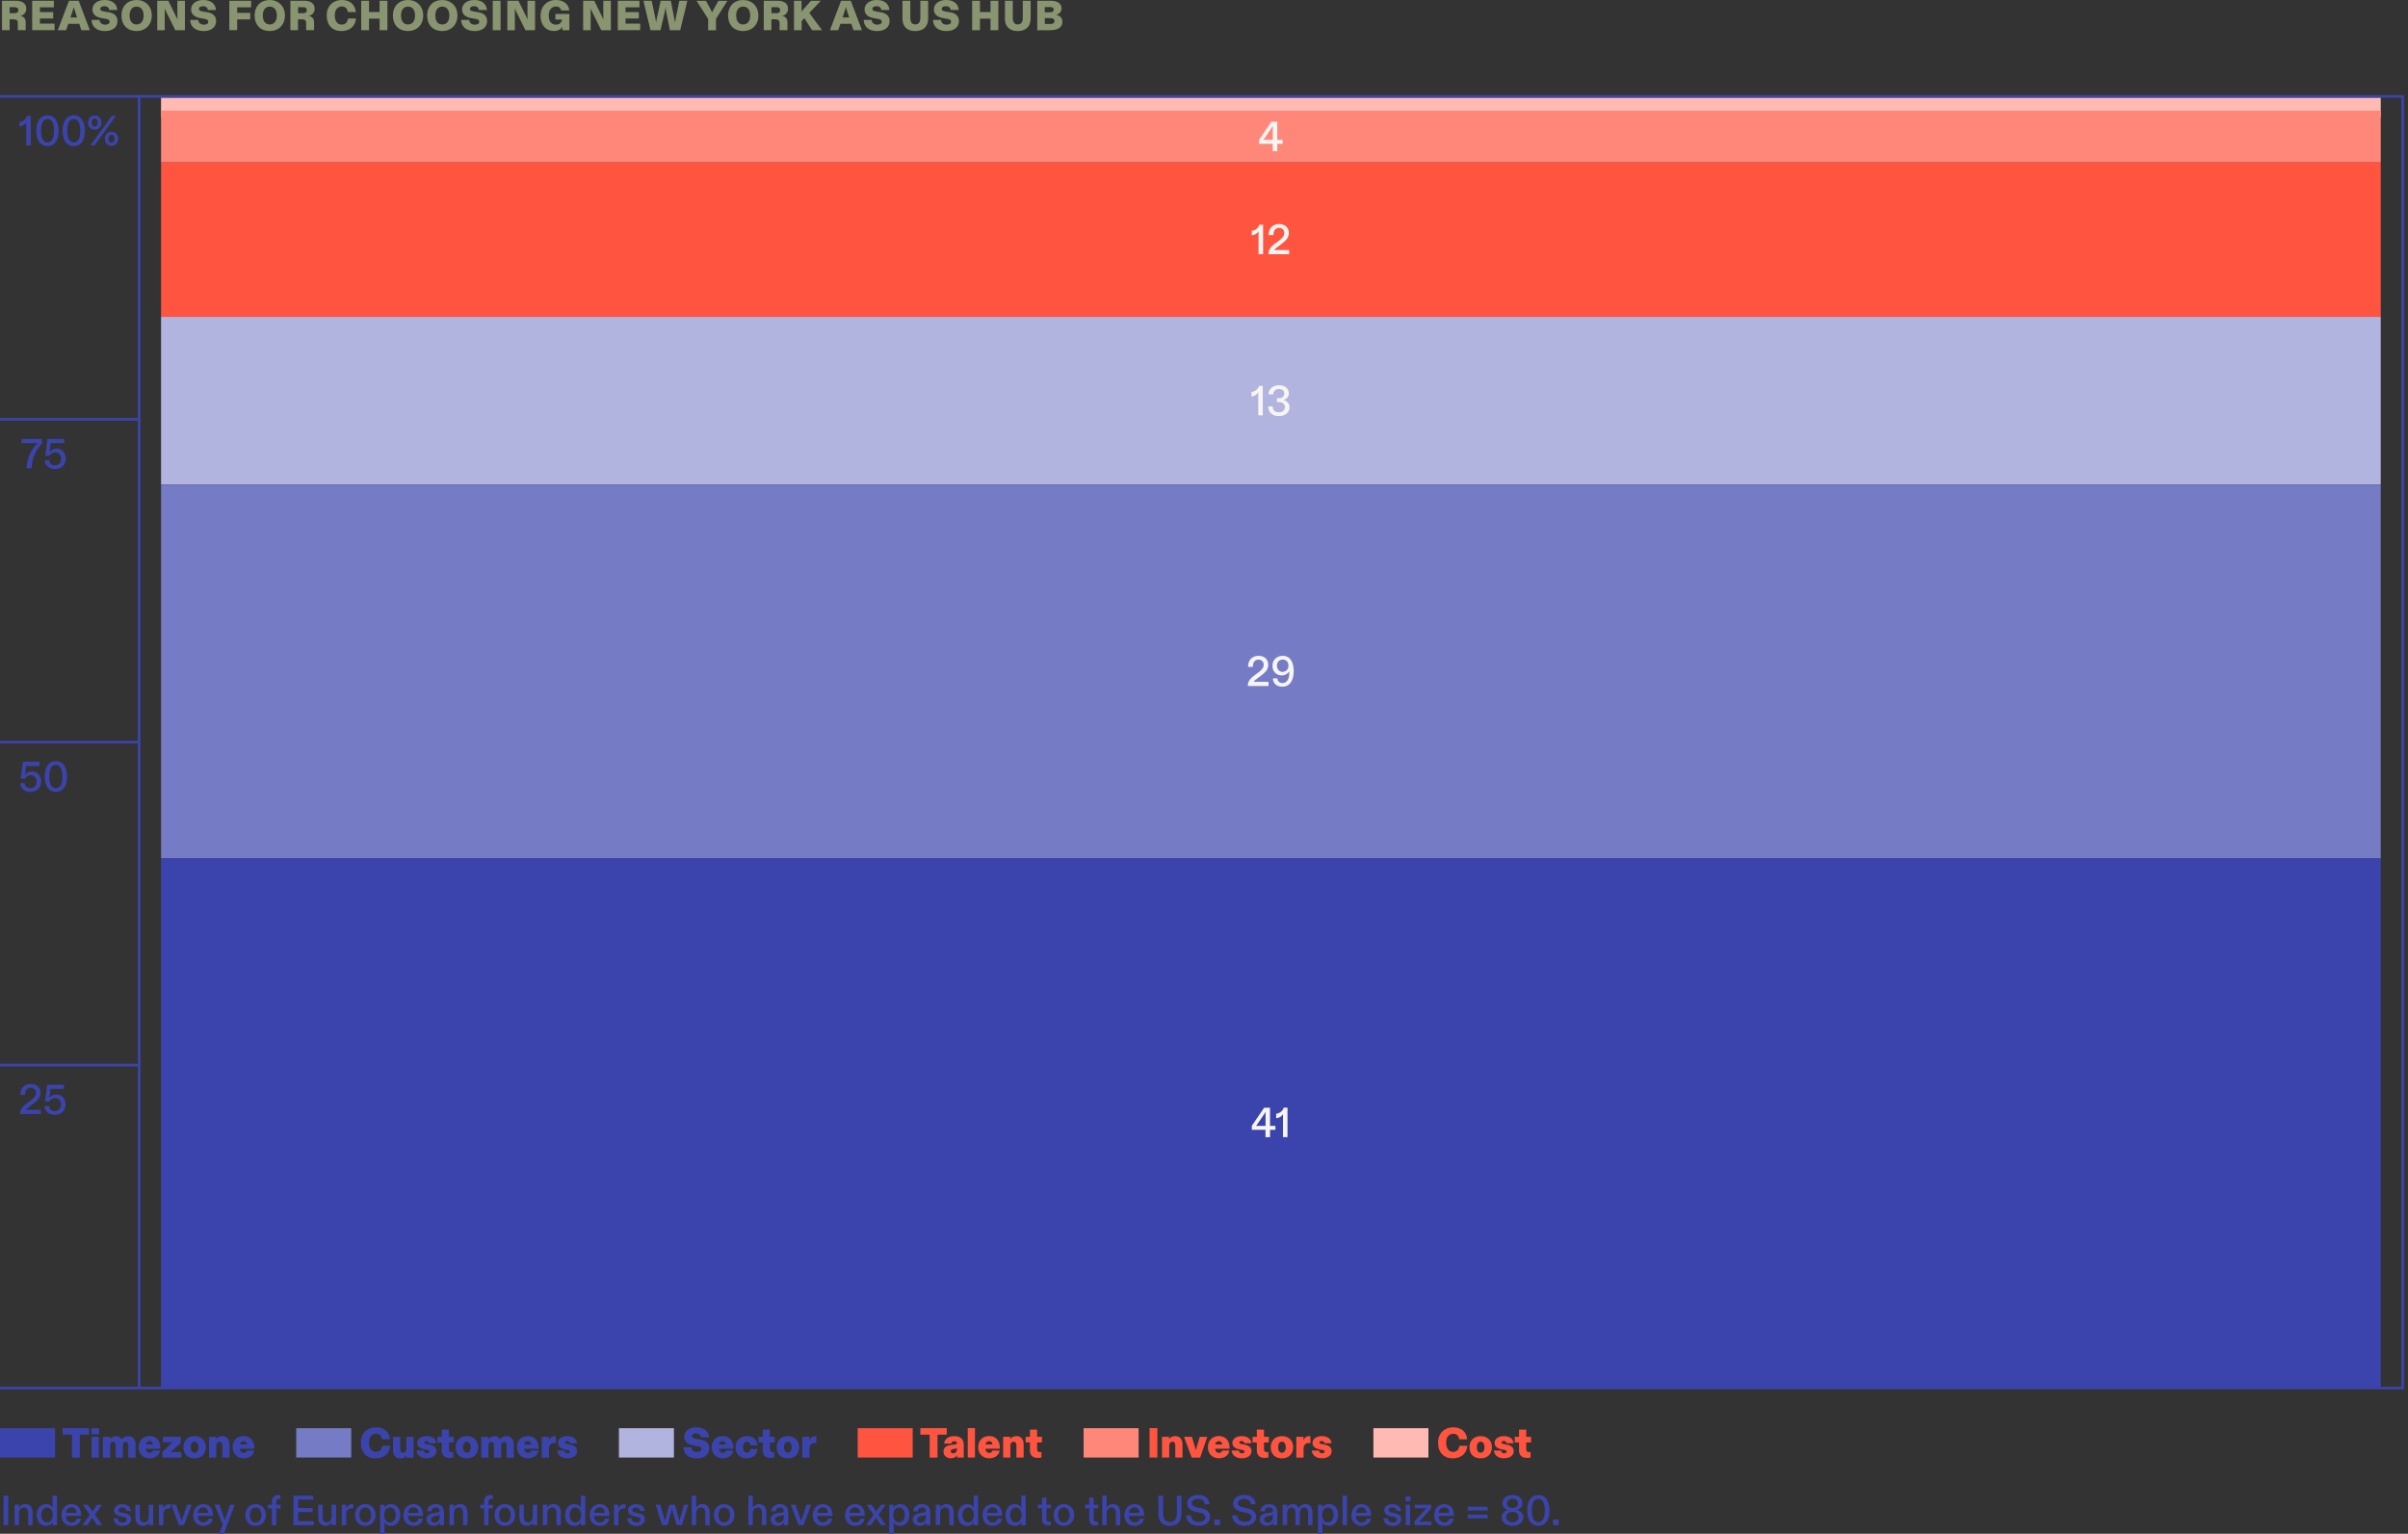 <svg width="372" height="237" viewBox="0 0 372 237" fill="none" xmlns="http://www.w3.org/2000/svg">
<rect x="0" y="0" width="372" height="237" fill="#333333" stroke="none"/>
<g clip-path="url(#clip0_1370_11245)">
<path d="M367.79 15.09H24.88V18.09H367.79V15.09Z" fill="#FFBBB3"/>
<path d="M367.79 74.88H24.88V132.64H367.79V74.88Z" fill="#757CC5"/>
<path d="M367.79 48.96H24.88V74.85H367.79V48.96Z" fill="#B0B4DE"/>
<path d="M367.79 25.06H24.88V48.96H367.79V25.06Z" fill="#FF5440"/>
<path d="M367.79 17.1H24.88V25.07H367.79V17.1Z" fill="#FF8779"/>
<path d="M367.79 132.64H24.88V214.27H367.79V132.64Z" fill="#3B44AC"/>
<path d="M21.29 64.79H0" stroke="#3B44AC" stroke-width="0.4"/>
<path d="M21.29 114.68H0" stroke="#3B44AC" stroke-width="0.4"/>
<path d="M21.29 164.58H0" stroke="#3B44AC" stroke-width="0.4"/>
<path d="M21.49 214.33V14.69" stroke="#3B44AC" stroke-width="0.4"/>
<path d="M371.18 214.58V14.78" stroke="#3B44AC" stroke-width="0.4"/>
<path d="M371.38 214.48H0" stroke="#3B44AC" stroke-width="0.4"/>
<path d="M371.26 14.89H0" stroke="#3B44AC" stroke-width="0.4"/>
<path d="M0.31 0.12H2.49C3.38 0.12 4.06 0.5 4.06 1.35C4.06 1.99 3.62 2.35 3.16 2.47C3.73 2.56 3.97 2.92 3.97 3.49V4.66H2.75V3.59C2.75 3.14 2.55 2.99 2.11 2.99H1.49V4.66H0.31V0.12ZM2.23 2.04C2.6 2.04 2.83 1.91 2.83 1.57C2.83 1.23 2.6 1.11 2.23 1.11H1.49V2.03H2.23V2.04Z" fill="#899470"/>
<path d="M4.96 0.12H8.32V1.13H6.17V1.87H8.22V2.86H6.17V3.65H8.43V4.66H4.97V0.12H4.96Z" fill="#899470"/>
<path d="M10.65 0.12H12.16L13.88 4.67H12.57L12.24 3.68H10.55L10.21 4.67H8.93L10.65 0.12ZM11.91 2.7L11.57 1.68C11.5 1.45 11.44 1.28 11.4 1.11C11.36 1.28 11.3 1.45 11.22 1.69L10.88 2.7H11.91Z" fill="#899470"/>
<path d="M14.13 3.08H15.38C15.41 3.56 15.78 3.81 16.26 3.81C16.63 3.81 16.94 3.67 16.94 3.35C16.94 3.12 16.76 2.99 16.42 2.93L15.65 2.79C14.9 2.65 14.28 2.27 14.28 1.46C14.28 0.57 15.09 0 16.16 0C17.4 0 18.06 0.64 18.12 1.55H16.87C16.84 1.22 16.62 0.96 16.13 0.96C15.77 0.96 15.49 1.11 15.49 1.38C15.49 1.62 15.7 1.71 16.07 1.77L16.78 1.89C17.51 2.01 18.15 2.38 18.15 3.25C18.15 4.12 17.51 4.8 16.23 4.8C14.95 4.8 14.19 4.16 14.14 3.08H14.13Z" fill="#899470"/>
<path d="M18.77 2.4C18.77 0.89 19.76 0 21.09 0C22.42 0 23.45 0.92 23.45 2.4C23.45 3.88 22.42 4.8 21.09 4.8C19.76 4.8 18.77 3.94 18.77 2.4ZM21.09 3.78C21.73 3.78 22.19 3.31 22.19 2.4C22.19 1.49 21.73 1.02 21.09 1.02C20.45 1.02 20.02 1.51 20.02 2.4C20.02 3.29 20.44 3.78 21.09 3.78Z" fill="#899470"/>
<path d="M24.29 0.12H26.01L27.43 3.03C27.4 2.82 27.4 2.61 27.4 2.37V0.12H28.57V4.67H27.08L25.42 1.31C25.45 1.53 25.45 1.7 25.45 1.96V4.67H24.29V0.12Z" fill="#899470"/>
<path d="M29.37 3.08H30.62C30.65 3.56 31.02 3.81 31.5 3.81C31.87 3.81 32.18 3.67 32.18 3.35C32.18 3.12 32 2.99 31.66 2.93L30.89 2.79C30.14 2.65 29.52 2.27 29.52 1.46C29.52 0.57 30.33 0 31.4 0C32.64 0 33.3 0.64 33.36 1.55H32.11C32.08 1.22 31.86 0.96 31.37 0.96C31.01 0.96 30.73 1.11 30.73 1.38C30.73 1.62 30.94 1.71 31.31 1.77L32.02 1.89C32.75 2.01 33.39 2.38 33.39 3.25C33.39 4.12 32.75 4.8 31.47 4.8C30.19 4.8 29.43 4.16 29.38 3.08H29.37Z" fill="#899470"/>
<path d="M35.43 0.12H38.8V1.13H36.64V1.99H38.66V3H36.64V4.66H35.43V0.12Z" fill="#899470"/>
<path d="M39.34 2.4C39.34 0.89 40.33 0 41.66 0C42.99 0 44.02 0.92 44.02 2.4C44.02 3.88 42.99 4.8 41.66 4.8C40.33 4.8 39.34 3.94 39.34 2.4ZM41.67 3.78C42.31 3.78 42.77 3.31 42.77 2.4C42.77 1.49 42.32 1.02 41.67 1.02C41.02 1.02 40.6 1.51 40.6 2.4C40.6 3.29 41.02 3.78 41.67 3.78Z" fill="#899470"/>
<path d="M44.86 0.12H47.04C47.93 0.12 48.61 0.5 48.61 1.35C48.61 1.99 48.17 2.35 47.71 2.47C48.28 2.56 48.52 2.92 48.52 3.49V4.66H47.3V3.59C47.3 3.14 47.11 2.99 46.66 2.99H46.04V4.66H44.86V0.12ZM46.79 2.04C47.16 2.04 47.39 1.91 47.39 1.57C47.39 1.23 47.16 1.11 46.79 1.11H46.05V2.03H46.79V2.04Z" fill="#899470"/>
<path d="M50.47 2.38C50.47 0.87 51.5 0 52.82 0C54 0 54.87 0.66 54.97 1.86H53.73C53.67 1.35 53.37 1 52.81 1C52.19 1 51.72 1.47 51.72 2.38C51.72 3.29 52.15 3.8 52.79 3.8C53.33 3.8 53.7 3.44 53.76 2.86H54.99C54.91 3.98 54.11 4.8 52.74 4.8C51.37 4.8 50.47 3.9 50.47 2.38Z" fill="#899470"/>
<path d="M55.8 0.12H57.01V1.86H58.64V0.12H59.85V4.67H58.64V2.88H57.01V4.67H55.8V0.12Z" fill="#899470"/>
<path d="M60.7 2.4C60.7 0.89 61.69 0 63.02 0C64.35 0 65.38 0.92 65.38 2.4C65.38 3.88 64.35 4.8 63.02 4.8C61.69 4.8 60.7 3.94 60.7 2.4ZM63.02 3.78C63.66 3.78 64.12 3.31 64.12 2.4C64.12 1.49 63.67 1.02 63.02 1.02C62.37 1.02 61.95 1.51 61.95 2.4C61.95 3.29 62.37 3.78 63.02 3.78Z" fill="#899470"/>
<path d="M65.99 2.4C65.99 0.89 66.98 0 68.31 0C69.64 0 70.67 0.92 70.67 2.4C70.67 3.88 69.64 4.8 68.31 4.8C66.98 4.8 65.99 3.94 65.99 2.4ZM68.32 3.78C68.96 3.78 69.42 3.31 69.42 2.4C69.42 1.49 68.96 1.02 68.32 1.02C67.68 1.02 67.25 1.51 67.25 2.4C67.25 3.29 67.67 3.78 68.32 3.78Z" fill="#899470"/>
<path d="M71.23 3.08H72.48C72.51 3.56 72.88 3.81 73.36 3.81C73.73 3.81 74.04 3.67 74.04 3.35C74.04 3.12 73.86 2.99 73.52 2.93L72.75 2.79C72 2.65 71.38 2.27 71.38 1.46C71.38 0.57 72.19 0 73.26 0C74.5 0 75.16 0.64 75.22 1.55H73.97C73.94 1.22 73.72 0.96 73.23 0.96C72.87 0.96 72.59 1.11 72.59 1.38C72.59 1.62 72.8 1.71 73.17 1.77L73.88 1.89C74.61 2.01 75.25 2.38 75.25 3.25C75.25 4.12 74.61 4.8 73.33 4.8C72.05 4.8 71.29 4.16 71.24 3.08H71.23Z" fill="#899470"/>
<path d="M76.12 0.12H77.33V4.67H76.12V0.12Z" fill="#899470"/>
<path d="M78.38 0.12H80.1L81.52 3.03C81.49 2.82 81.49 2.61 81.49 2.37V0.12H82.66V4.67H81.17L79.51 1.31C79.54 1.53 79.54 1.7 79.54 1.96V4.67H78.38V0.12Z" fill="#899470"/>
<path d="M83.51 2.44C83.51 0.98 84.49 0 85.88 0C87.09 0 87.88 0.69 87.95 1.62H86.7C86.64 1.26 86.34 1 85.89 1C85.25 1 84.77 1.49 84.77 2.4C84.77 3.31 85.19 3.81 85.89 3.81C86.4 3.81 86.77 3.51 86.81 3.03H85.8V2.15H87.96V4.67H86.87V4.57C86.87 4.41 86.88 4.3 86.9 4.13C86.69 4.52 86.22 4.79 85.57 4.79C84.34 4.79 83.5 3.89 83.5 2.44H83.51Z" fill="#899470"/>
<path d="M90.09 0.12H91.81L93.23 3.03C93.2 2.82 93.2 2.61 93.2 2.37V0.12H94.37V4.67H92.88L91.22 1.31C91.25 1.53 91.25 1.7 91.25 1.96V4.67H90.09V0.12Z" fill="#899470"/>
<path d="M95.43 0.12H98.79V1.13H96.64V1.87H98.69V2.86H96.64V3.65H98.9V4.66H95.44V0.12H95.43Z" fill="#899470"/>
<path d="M99.41 0.12H100.68L101.22 2.71C101.27 2.98 101.32 3.18 101.36 3.5C101.4 3.18 101.44 2.98 101.5 2.71L102.06 0.12H103.63L104.14 2.71C104.2 2.98 104.23 3.19 104.28 3.5C104.33 3.18 104.36 2.98 104.42 2.7L104.95 0.12H106.19L105.08 4.67H103.49L102.92 1.81C102.89 1.61 102.86 1.45 102.82 1.15C102.78 1.44 102.74 1.61 102.7 1.81L102.03 4.67H100.49L99.4 0.12H99.41Z" fill="#899470"/>
<path d="M109.39 2.91L107.61 0.13H109.06L109.75 1.38C109.85 1.57 109.94 1.76 110.01 1.92C110.08 1.76 110.17 1.57 110.28 1.38L110.98 0.13H112.37L110.61 2.91V4.68H109.4V2.91H109.39Z" fill="#899470"/>
<path d="M112.48 2.4C112.48 0.89 113.47 0 114.8 0C116.13 0 117.16 0.92 117.16 2.4C117.16 3.88 116.13 4.8 114.8 4.8C113.47 4.8 112.48 3.94 112.48 2.4ZM114.8 3.78C115.44 3.78 115.9 3.31 115.9 2.4C115.9 1.49 115.45 1.02 114.8 1.02C114.15 1.02 113.73 1.51 113.73 2.4C113.73 3.29 114.15 3.78 114.8 3.78Z" fill="#899470"/>
<path d="M117.99 0.12H120.17C121.06 0.12 121.74 0.5 121.74 1.35C121.74 1.99 121.3 2.35 120.84 2.47C121.41 2.56 121.65 2.92 121.65 3.49V4.66H120.43V3.59C120.43 3.14 120.23 2.99 119.79 2.99H119.17V4.66H117.99V0.12ZM119.92 2.04C120.29 2.04 120.52 1.91 120.52 1.57C120.52 1.23 120.29 1.11 119.92 1.11H119.18V2.03H119.92V2.04Z" fill="#899470"/>
<path d="M122.65 0.12H123.83V1.83C123.91 1.69 124 1.58 124.14 1.42L125.28 0.12H126.8L125.03 1.99L126.99 4.67H125.46L124.26 2.81L123.84 3.25V4.67H122.66V0.12H122.65Z" fill="#899470"/>
<path d="M129.93 0.12H131.44L133.16 4.67H131.85L131.52 3.68H129.83L129.49 4.67H128.21L129.93 0.12ZM131.19 2.7L130.85 1.68C130.78 1.45 130.72 1.28 130.68 1.11C130.64 1.28 130.58 1.45 130.5 1.69L130.16 2.7H131.19Z" fill="#899470"/>
<path d="M133.41 3.08H134.66C134.69 3.56 135.06 3.81 135.54 3.81C135.91 3.81 136.22 3.67 136.22 3.35C136.22 3.12 136.04 2.99 135.7 2.93L134.93 2.79C134.18 2.65 133.56 2.27 133.56 1.46C133.56 0.57 134.37 0 135.44 0C136.68 0 137.34 0.64 137.4 1.55H136.15C136.12 1.22 135.9 0.96 135.41 0.96C135.05 0.96 134.77 1.11 134.77 1.38C134.77 1.62 134.98 1.71 135.35 1.77L136.06 1.89C136.79 2.01 137.43 2.38 137.43 3.25C137.43 4.12 136.79 4.8 135.51 4.8C134.23 4.8 133.47 4.16 133.42 3.08H133.41Z" fill="#899470"/>
<path d="M139.42 2.84V0.12H140.63V2.66C140.63 3.41 140.85 3.77 141.4 3.77C141.95 3.77 142.18 3.4 142.18 2.66V0.12H143.39V2.84C143.39 4.08 142.67 4.8 141.39 4.8C140.11 4.8 139.41 4.09 139.41 2.84H139.42Z" fill="#899470"/>
<path d="M144.12 3.08H145.37C145.4 3.56 145.77 3.81 146.25 3.81C146.62 3.81 146.93 3.67 146.93 3.35C146.93 3.12 146.75 2.99 146.41 2.93L145.64 2.79C144.89 2.65 144.27 2.27 144.27 1.46C144.27 0.57 145.08 0 146.15 0C147.39 0 148.05 0.64 148.11 1.55H146.86C146.83 1.22 146.61 0.96 146.12 0.96C145.76 0.96 145.48 1.11 145.48 1.38C145.48 1.62 145.69 1.71 146.06 1.77L146.77 1.89C147.5 2.01 148.14 2.38 148.14 3.25C148.14 4.12 147.5 4.8 146.22 4.8C144.94 4.8 144.18 4.16 144.13 3.08H144.12Z" fill="#899470"/>
<path d="M150.18 0.12H151.39V1.86H153.02V0.12H154.23V4.67H153.02V2.88H151.39V4.67H150.18V0.12Z" fill="#899470"/>
<path d="M155.25 2.84V0.12H156.46V2.66C156.46 3.41 156.68 3.77 157.23 3.77C157.78 3.77 158.01 3.4 158.01 2.66V0.12H159.22V2.84C159.22 4.08 158.5 4.8 157.22 4.8C155.94 4.8 155.24 4.09 155.24 2.84H155.25Z" fill="#899470"/>
<path d="M160.24 0.12H162.29C163.23 0.12 163.99 0.45 163.99 1.29C163.99 1.81 163.66 2.16 163.16 2.29C163.71 2.39 164.13 2.75 164.13 3.34C164.13 4.24 163.4 4.67 162.22 4.67H160.24V0.12ZM162.21 1.9C162.59 1.9 162.78 1.76 162.78 1.48C162.78 1.22 162.6 1.09 162.21 1.09H161.4V1.9H162.21ZM162.26 3.71C162.7 3.71 162.9 3.55 162.9 3.25C162.9 2.95 162.7 2.8 162.26 2.8H161.41V3.7H162.26V3.71Z" fill="#899470"/>
<path d="M8.5 220.69H0V225.22H8.5V220.69Z" fill="#3B44AC"/>
<path d="M11.12 221.69H9.68V220.68H13.76V221.69H12.33V225.23H11.12V221.69Z" fill="#3B44AC"/>
<path d="M14.13 220.7H15.3V221.63H14.13V220.7ZM14.15 222.02H15.27V225.23H14.15V222.02Z" fill="#3B44AC"/>
<path d="M15.91 222.02H17.01V222.14C17.01 222.22 17.01 222.3 16.99 222.41C17.14 222.18 17.45 221.92 17.95 221.92C18.34 221.92 18.65 222.12 18.81 222.41C18.99 222.15 19.32 221.92 19.8 221.92C20.53 221.92 20.94 222.44 20.94 223.19V225.24H19.82V223.36C19.82 223.01 19.68 222.79 19.42 222.79C19.16 222.79 18.98 223 18.98 223.36V225.24H17.86V223.36C17.86 223.01 17.73 222.79 17.46 222.79C17.19 222.79 17.02 223 17.02 223.36V225.24H15.9V222.03L15.91 222.02Z" fill="#3B44AC"/>
<path d="M21.42 223.62C21.42 222.57 22.11 221.9 23.11 221.9C24.11 221.9 24.76 222.6 24.76 223.67V223.86H22.54C22.54 224.24 22.81 224.5 23.13 224.5C23.38 224.5 23.57 224.38 23.62 224.14H24.74C24.67 224.81 24.06 225.34 23.12 225.34C22.18 225.34 21.42 224.72 21.42 223.62ZM23.62 223.2C23.62 222.88 23.39 222.69 23.11 222.69C22.8 222.69 22.58 222.9 22.54 223.2H23.62Z" fill="#3B44AC"/>
<path d="M25.09 224.33L26.42 223.08C26.52 222.98 26.61 222.92 26.69 222.87H25.16V222.02H27.92V222.95L26.6 224.18C26.51 224.26 26.44 224.32 26.35 224.38H28.01V225.23H25.09V224.34V224.33Z" fill="#3B44AC"/>
<path d="M28.33 223.63C28.33 222.55 29.06 221.91 30.06 221.91C31.06 221.91 31.8 222.55 31.8 223.63C31.8 224.71 31.08 225.35 30.06 225.35C29.04 225.35 28.33 224.75 28.33 223.63ZM30.06 224.48C30.42 224.48 30.65 224.16 30.65 223.63C30.65 223.1 30.42 222.77 30.06 222.77C29.7 222.77 29.47 223.08 29.47 223.63C29.47 224.18 29.7 224.48 30.06 224.48Z" fill="#3B44AC"/>
<path d="M32.29 222.02H33.4V222.12C33.4 222.2 33.4 222.28 33.38 222.39C33.53 222.14 33.84 221.91 34.34 221.91C35.08 221.91 35.46 222.44 35.46 223.19V225.22H34.34V223.35C34.34 222.97 34.18 222.77 33.9 222.77C33.62 222.77 33.41 223 33.41 223.35V225.22H32.29V222.01V222.02Z" fill="#3B44AC"/>
<path d="M35.94 223.62C35.94 222.57 36.63 221.9 37.63 221.9C38.63 221.9 39.28 222.6 39.28 223.67V223.86H37.06C37.06 224.24 37.33 224.5 37.65 224.5C37.9 224.5 38.09 224.38 38.14 224.14H39.26C39.19 224.81 38.58 225.34 37.64 225.34C36.7 225.34 35.94 224.72 35.94 223.62ZM38.14 223.2C38.14 222.88 37.91 222.69 37.63 222.69C37.32 222.69 37.1 222.9 37.06 223.2H38.14Z" fill="#3B44AC"/>
<path d="M54.26 220.69H45.76V225.22H54.26V220.69Z" fill="#757CC5"/>
<path d="M55.75 222.93C55.75 221.42 56.78 220.55 58.1 220.55C59.28 220.55 60.15 221.21 60.25 222.41H59.01C58.95 221.9 58.65 221.55 58.09 221.55C57.47 221.55 57 222.02 57 222.93C57 223.84 57.43 224.35 58.07 224.35C58.61 224.35 58.98 223.99 59.04 223.41H60.27C60.19 224.53 59.39 225.35 58.02 225.35C56.65 225.35 55.75 224.45 55.75 222.93Z" fill="#3B44AC"/>
<path d="M60.71 224.07V222.02H61.83V223.91C61.83 224.26 61.97 224.48 62.25 224.48C62.53 224.48 62.76 224.29 62.76 223.91V222.03H63.88V225.24H62.76V225.15C62.76 225.05 62.76 224.98 62.79 224.88C62.61 225.17 62.32 225.37 61.83 225.37C61.19 225.37 60.71 224.92 60.71 224.1V224.07Z" fill="#3B44AC"/>
<path d="M64.35 224.14H65.47C65.49 224.39 65.65 224.57 65.93 224.57C66.17 224.57 66.33 224.47 66.33 224.3C66.33 224.16 66.23 224.09 65.99 224.05L65.46 223.94C64.86 223.81 64.46 223.51 64.46 222.94C64.46 222.37 65.04 221.91 65.89 221.91C66.82 221.91 67.37 222.37 67.4 223.01H66.3C66.28 222.82 66.14 222.67 65.89 222.67C65.7 222.67 65.53 222.75 65.53 222.9C65.53 223.02 65.61 223.08 65.89 223.13L66.38 223.23C66.96 223.34 67.42 223.62 67.42 224.24C67.42 224.89 66.84 225.34 65.92 225.34C65 225.34 64.39 224.85 64.35 224.14Z" fill="#3B44AC"/>
<path d="M68.24 224.05V222.89H67.58V222.02H68.24V220.91H69.35V222.02H70.1V222.89H69.35V223.9C69.35 224.21 69.45 224.39 69.81 224.39C69.88 224.39 69.95 224.39 70.02 224.37V225.22C69.91 225.25 69.69 225.28 69.48 225.28C68.63 225.28 68.23 224.86 68.23 224.04L68.24 224.05Z" fill="#3B44AC"/>
<path d="M70.39 223.63C70.39 222.55 71.12 221.91 72.12 221.91C73.12 221.91 73.86 222.55 73.86 223.63C73.86 224.71 73.14 225.35 72.12 225.35C71.1 225.35 70.39 224.75 70.39 223.63ZM72.12 224.48C72.48 224.48 72.71 224.16 72.71 223.63C72.71 223.1 72.48 222.77 72.12 222.77C71.76 222.77 71.53 223.08 71.53 223.63C71.53 224.18 71.76 224.48 72.12 224.48Z" fill="#3B44AC"/>
<path d="M74.35 222.02H75.45V222.14C75.45 222.22 75.45 222.3 75.43 222.41C75.58 222.18 75.89 221.92 76.39 221.92C76.78 221.92 77.09 222.12 77.25 222.41C77.43 222.15 77.76 221.92 78.24 221.92C78.97 221.92 79.38 222.44 79.38 223.19V225.24H78.26V223.36C78.26 223.01 78.12 222.79 77.86 222.79C77.6 222.79 77.42 223 77.42 223.36V225.24H76.3V223.36C76.3 223.01 76.17 222.79 75.9 222.79C75.63 222.79 75.46 223 75.46 223.36V225.24H74.34V222.03L74.35 222.02Z" fill="#3B44AC"/>
<path d="M79.86 223.62C79.86 222.57 80.55 221.9 81.55 221.9C82.55 221.9 83.2 222.6 83.2 223.67V223.86H80.98C80.98 224.24 81.25 224.5 81.57 224.5C81.82 224.5 82.01 224.38 82.06 224.14H83.18C83.11 224.81 82.5 225.34 81.56 225.34C80.62 225.34 79.86 224.72 79.86 223.62ZM82.05 223.2C82.05 222.88 81.82 222.69 81.54 222.69C81.23 222.69 81.01 222.9 80.97 223.2H82.05Z" fill="#3B44AC"/>
<path d="M83.7 222.02H84.8V222.22C84.8 222.35 84.8 222.45 84.77 222.56C84.95 222.19 85.24 221.91 85.7 221.91C85.76 221.91 85.82 221.91 85.87 221.93V223.01C85.81 222.99 85.73 222.98 85.62 222.98C85.19 222.98 84.81 223.21 84.81 223.88V225.23H83.69V222.02H83.7Z" fill="#3B44AC"/>
<path d="M86.08 224.14H87.2C87.22 224.39 87.38 224.57 87.66 224.57C87.9 224.57 88.06 224.47 88.06 224.3C88.06 224.16 87.96 224.09 87.72 224.05L87.19 223.94C86.59 223.81 86.19 223.51 86.19 222.94C86.19 222.37 86.77 221.91 87.62 221.91C88.55 221.91 89.1 222.37 89.13 223.01H88.03C88.01 222.82 87.87 222.67 87.62 222.67C87.43 222.67 87.26 222.75 87.26 222.9C87.26 223.02 87.34 223.08 87.62 223.13L88.11 223.23C88.69 223.34 89.15 223.62 89.15 224.24C89.15 224.89 88.57 225.34 87.65 225.34C86.73 225.34 86.12 224.85 86.08 224.14Z" fill="#3B44AC"/>
<path d="M104.11 220.69H95.61V225.22H104.11V220.69Z" fill="#B0B4DE"/>
<path d="M105.55 223.63H106.8C106.83 224.11 107.2 224.36 107.68 224.36C108.05 224.36 108.36 224.22 108.36 223.9C108.36 223.67 108.18 223.54 107.84 223.48L107.07 223.34C106.32 223.2 105.7 222.82 105.7 222.01C105.7 221.12 106.51 220.55 107.58 220.55C108.82 220.55 109.48 221.19 109.54 222.1H108.29C108.26 221.77 108.04 221.51 107.55 221.51C107.19 221.51 106.91 221.66 106.91 221.93C106.91 222.17 107.12 222.26 107.49 222.32L108.2 222.44C108.93 222.56 109.57 222.93 109.57 223.8C109.57 224.67 108.93 225.35 107.65 225.35C106.37 225.35 105.61 224.71 105.56 223.63H105.55Z" fill="#3B44AC"/>
<path d="M109.95 223.62C109.95 222.57 110.64 221.9 111.64 221.9C112.64 221.9 113.29 222.6 113.29 223.67V223.86H111.07C111.07 224.24 111.34 224.5 111.66 224.5C111.91 224.5 112.1 224.38 112.15 224.14H113.27C113.2 224.81 112.59 225.34 111.65 225.34C110.71 225.34 109.95 224.72 109.95 223.62ZM112.14 223.2C112.14 222.88 111.91 222.69 111.63 222.69C111.32 222.69 111.1 222.9 111.06 223.2H112.14Z" fill="#3B44AC"/>
<path d="M113.64 223.62C113.64 222.53 114.43 221.91 115.38 221.91C116.41 221.91 116.96 222.53 117.02 223.34H115.92C115.89 223.03 115.73 222.77 115.39 222.77C115.07 222.77 114.78 223.03 114.78 223.61C114.78 224.14 115.01 224.48 115.38 224.48C115.72 224.48 115.91 224.22 115.93 223.9H117.03C116.93 224.78 116.36 225.34 115.32 225.34C114.28 225.34 113.63 224.7 113.63 223.61L113.64 223.62Z" fill="#3B44AC"/>
<path d="M117.83 224.05V222.89H117.17V222.02H117.83V220.91H118.94V222.02H119.69V222.89H118.94V223.9C118.94 224.21 119.04 224.39 119.4 224.39C119.47 224.39 119.54 224.39 119.61 224.37V225.22C119.5 225.25 119.28 225.28 119.07 225.28C118.22 225.28 117.82 224.86 117.82 224.04L117.83 224.05Z" fill="#3B44AC"/>
<path d="M119.98 223.63C119.98 222.55 120.71 221.91 121.71 221.91C122.71 221.91 123.45 222.55 123.45 223.63C123.45 224.71 122.73 225.35 121.71 225.35C120.69 225.35 119.98 224.75 119.98 223.63ZM121.71 224.48C122.07 224.48 122.3 224.16 122.3 223.63C122.3 223.1 122.07 222.77 121.71 222.77C121.35 222.77 121.12 223.08 121.12 223.63C121.12 224.18 121.35 224.48 121.71 224.48Z" fill="#3B44AC"/>
<path d="M123.94 222.02H125.04V222.22C125.04 222.35 125.04 222.45 125.01 222.56C125.19 222.19 125.48 221.91 125.94 221.91C126 221.91 126.06 221.91 126.11 221.93V223.01C126.05 222.99 125.97 222.98 125.86 222.98C125.43 222.98 125.05 223.21 125.05 223.88V225.23H123.93V222.02H123.94Z" fill="#3B44AC"/>
<path d="M141 220.69H132.5V225.22H141V220.69Z" fill="#FF5440"/>
<path d="M143.62 221.69H142.18V220.68H146.26V221.69H144.83V225.23H143.62V221.69Z" fill="#FF5440"/>
<path d="M145.75 224.3C145.75 223.57 146.37 223.34 147.04 223.26L147.49 223.21C147.74 223.18 147.82 223.11 147.82 222.98C147.82 222.81 147.68 222.69 147.44 222.69C147.18 222.69 147 222.83 146.97 223.07H145.85C145.9 222.4 146.49 221.91 147.41 221.91C148.45 221.91 148.89 222.43 148.89 223.33V225.22H147.84V225.12C147.84 225.02 147.85 224.93 147.87 224.85C147.69 225.15 147.35 225.34 146.87 225.34C146.3 225.34 145.75 224.96 145.75 224.29V224.3ZM147.26 224.57C147.59 224.57 147.82 224.34 147.82 224V223.76C147.77 223.81 147.67 223.84 147.49 223.87L147.31 223.9C147.04 223.95 146.87 224.04 146.87 224.24C146.87 224.44 147.02 224.57 147.25 224.57H147.26Z" fill="#FF5440"/>
<path d="M149.5 220.67H150.62V225.22H149.5V220.67Z" fill="#FF5440"/>
<path d="M151.12 223.62C151.12 222.57 151.81 221.9 152.81 221.9C153.81 221.9 154.46 222.6 154.46 223.67V223.86H152.24C152.24 224.24 152.51 224.5 152.82 224.5C153.07 224.5 153.26 224.38 153.31 224.14H154.43C154.36 224.81 153.75 225.34 152.81 225.34C151.87 225.34 151.11 224.72 151.11 223.62H151.12ZM153.32 223.2C153.32 222.88 153.09 222.69 152.81 222.69C152.5 222.69 152.28 222.9 152.24 223.2H153.32Z" fill="#FF5440"/>
<path d="M154.97 222.02H156.08V222.12C156.08 222.2 156.08 222.28 156.06 222.39C156.21 222.14 156.52 221.91 157.02 221.91C157.76 221.91 158.14 222.44 158.14 223.19V225.22H157.02V223.35C157.02 222.97 156.86 222.77 156.58 222.77C156.3 222.77 156.09 223 156.09 223.35V225.22H154.97V222.01V222.02Z" fill="#FF5440"/>
<path d="M159.11 224.05V222.89H158.45V222.02H159.11V220.91H160.22V222.02H160.97V222.89H160.22V223.9C160.22 224.21 160.32 224.39 160.68 224.39C160.75 224.39 160.82 224.39 160.89 224.37V225.22C160.78 225.25 160.56 225.28 160.35 225.28C159.5 225.28 159.1 224.86 159.1 224.04L159.11 224.05Z" fill="#FF5440"/>
<path d="M175.9 220.69H167.4V225.22H175.9V220.69Z" fill="#FF8779"/>
<path d="M177.59 220.67H178.8V225.22H177.59V220.67Z" fill="#FF5440"/>
<path d="M179.51 222.02H180.62V222.12C180.62 222.2 180.62 222.28 180.6 222.39C180.75 222.14 181.06 221.91 181.56 221.91C182.3 221.91 182.68 222.44 182.68 223.19V225.22H181.56V223.35C181.56 222.97 181.4 222.77 181.12 222.77C180.84 222.77 180.63 223 180.63 223.35V225.22H179.51V222.01V222.02Z" fill="#FF5440"/>
<path d="M182.91 222.02H184.13L184.62 223.65C184.68 223.85 184.72 223.98 184.74 224.14C184.77 223.98 184.81 223.84 184.86 223.65L185.35 222.02H186.51L185.41 225.23H184.1L182.91 222.02Z" fill="#FF5440"/>
<path d="M186.61 223.62C186.61 222.57 187.3 221.9 188.3 221.9C189.3 221.9 189.95 222.6 189.95 223.67V223.86H187.73C187.73 224.24 188 224.5 188.31 224.5C188.56 224.5 188.75 224.38 188.8 224.14H189.92C189.85 224.81 189.24 225.34 188.3 225.34C187.36 225.34 186.6 224.72 186.6 223.62H186.61ZM188.81 223.2C188.81 222.88 188.58 222.69 188.3 222.69C187.99 222.69 187.77 222.9 187.73 223.2H188.81Z" fill="#FF5440"/>
<path d="M190.27 224.14H191.39C191.41 224.39 191.57 224.57 191.85 224.57C192.09 224.57 192.25 224.47 192.25 224.3C192.25 224.16 192.15 224.09 191.91 224.05L191.38 223.94C190.78 223.81 190.38 223.51 190.38 222.94C190.38 222.37 190.96 221.91 191.81 221.91C192.74 221.91 193.29 222.37 193.32 223.01H192.22C192.2 222.82 192.06 222.67 191.81 222.67C191.62 222.67 191.45 222.75 191.45 222.9C191.45 223.02 191.53 223.08 191.81 223.13L192.3 223.23C192.88 223.34 193.34 223.62 193.34 224.24C193.34 224.89 192.76 225.34 191.84 225.34C190.92 225.34 190.31 224.85 190.27 224.14Z" fill="#FF5440"/>
<path d="M194.16 224.05V222.89H193.5V222.02H194.16V220.91H195.27V222.02H196.02V222.89H195.27V223.9C195.27 224.21 195.37 224.39 195.73 224.39C195.8 224.39 195.87 224.39 195.94 224.37V225.22C195.83 225.25 195.61 225.28 195.4 225.28C194.55 225.28 194.15 224.86 194.15 224.04L194.16 224.05Z" fill="#FF5440"/>
<path d="M196.31 223.63C196.31 222.55 197.04 221.91 198.04 221.91C199.04 221.91 199.78 222.55 199.78 223.63C199.78 224.71 199.06 225.35 198.04 225.35C197.02 225.35 196.31 224.75 196.31 223.63ZM198.04 224.48C198.4 224.48 198.63 224.16 198.63 223.63C198.63 223.1 198.4 222.77 198.04 222.77C197.68 222.77 197.45 223.08 197.45 223.63C197.45 224.18 197.68 224.48 198.04 224.48Z" fill="#FF5440"/>
<path d="M200.27 222.02H201.37V222.22C201.37 222.35 201.37 222.45 201.34 222.56C201.52 222.19 201.81 221.91 202.27 221.91C202.33 221.91 202.39 221.91 202.44 221.93V223.01C202.38 222.99 202.3 222.98 202.19 222.98C201.76 222.98 201.38 223.21 201.38 223.88V225.23H200.26V222.02H200.27Z" fill="#FF5440"/>
<path d="M202.65 224.14H203.77C203.79 224.39 203.95 224.57 204.23 224.57C204.47 224.57 204.63 224.47 204.63 224.3C204.63 224.16 204.53 224.09 204.29 224.05L203.76 223.94C203.16 223.81 202.76 223.51 202.76 222.94C202.76 222.37 203.34 221.91 204.19 221.91C205.12 221.91 205.67 222.37 205.7 223.01H204.6C204.58 222.82 204.44 222.67 204.19 222.67C204 222.67 203.83 222.75 203.83 222.9C203.83 223.02 203.91 223.08 204.19 223.13L204.68 223.23C205.26 223.34 205.72 223.62 205.72 224.24C205.72 224.89 205.14 225.34 204.22 225.34C203.3 225.34 202.69 224.85 202.65 224.14Z" fill="#FF5440"/>
<path d="M220.67 220.69H212.17V225.22H220.67V220.69Z" fill="#FFBBB3"/>
<path d="M222.16 222.93C222.16 221.42 223.19 220.55 224.51 220.55C225.69 220.55 226.56 221.21 226.66 222.41H225.42C225.36 221.9 225.06 221.55 224.5 221.55C223.88 221.55 223.41 222.02 223.41 222.93C223.41 223.84 223.84 224.35 224.48 224.35C225.02 224.35 225.39 223.99 225.45 223.41H226.68C226.6 224.53 225.8 225.35 224.43 225.35C223.06 225.35 222.16 224.45 222.16 222.93Z" fill="#FF5440"/>
<path d="M227.01 223.63C227.01 222.55 227.74 221.91 228.74 221.91C229.74 221.91 230.48 222.55 230.48 223.63C230.48 224.71 229.76 225.35 228.74 225.35C227.72 225.35 227.01 224.75 227.01 223.63ZM228.74 224.48C229.1 224.48 229.33 224.16 229.33 223.63C229.33 223.1 229.1 222.77 228.74 222.77C228.38 222.77 228.15 223.08 228.15 223.63C228.15 224.18 228.38 224.48 228.74 224.48Z" fill="#FF5440"/>
<path d="M230.78 224.14H231.9C231.92 224.39 232.08 224.57 232.36 224.57C232.6 224.57 232.76 224.47 232.76 224.3C232.76 224.16 232.66 224.09 232.42 224.05L231.89 223.94C231.29 223.81 230.89 223.51 230.89 222.94C230.89 222.37 231.47 221.91 232.32 221.91C233.25 221.91 233.8 222.37 233.83 223.01H232.73C232.71 222.82 232.57 222.67 232.32 222.67C232.13 222.67 231.96 222.75 231.96 222.9C231.96 223.02 232.04 223.08 232.32 223.13L232.81 223.23C233.39 223.34 233.85 223.62 233.85 224.24C233.85 224.89 233.27 225.34 232.35 225.34C231.43 225.34 230.82 224.85 230.78 224.14Z" fill="#FF5440"/>
<path d="M234.67 224.05V222.89H234.01V222.02H234.67V220.91H235.78V222.02H236.53V222.89H235.78V223.9C235.78 224.21 235.88 224.39 236.24 224.39C236.31 224.39 236.38 224.39 236.45 224.37V225.22C236.34 225.25 236.12 225.28 235.91 225.28C235.06 225.28 234.66 224.86 234.66 224.04L234.67 224.05Z" fill="#FF5440"/>
<path d="M0.55 231.12H1.27V235.67H0.55V231.12Z" fill="#3B44AC"/>
<path d="M2.25 232.52H2.93V232.69C2.93 232.77 2.93 232.85 2.92 232.95C3.09 232.66 3.43 232.41 3.89 232.41C4.6 232.41 5.03 232.88 5.03 233.68V235.67H4.35V233.77C4.35 233.24 4.14 232.94 3.71 232.94C3.24 232.94 2.94 233.32 2.94 233.79V235.66H2.26V232.51L2.25 232.52Z" fill="#3B44AC"/>
<path d="M5.68 234.1C5.68 233.06 6.32 232.42 7.14 232.42C7.65 232.42 7.97 232.69 8.13 232.96C8.12 232.86 8.12 232.77 8.12 232.68V231.13H8.8V235.68H8.12V235.52C8.12 235.42 8.12 235.33 8.13 235.24C7.98 235.5 7.65 235.78 7.12 235.78C6.29 235.78 5.67 235.19 5.67 234.1H5.68ZM7.27 235.25C7.78 235.25 8.16 234.79 8.16 234.09C8.16 233.39 7.79 232.95 7.27 232.95C6.75 232.95 6.37 233.42 6.37 234.1C6.37 234.78 6.74 235.25 7.27 235.25Z" fill="#3B44AC"/>
<path d="M9.5 234.09C9.5 233.11 10.15 232.42 11.04 232.42C11.99 232.42 12.53 233.08 12.53 234.1V234.24H10.18C10.19 234.85 10.56 235.25 11.07 235.25C11.43 235.25 11.75 235.08 11.82 234.67H12.5C12.43 235.27 11.94 235.78 11.06 235.78C10.12 235.78 9.49 235.18 9.49 234.09H9.5ZM11.82 233.76C11.82 233.27 11.52 232.93 11.03 232.93C10.54 232.93 10.23 233.29 10.18 233.76H11.81H11.82Z" fill="#3B44AC"/>
<path d="M13.89 234.06L12.79 232.52H13.58L14.11 233.3C14.17 233.39 14.23 233.48 14.29 233.58C14.35 233.48 14.41 233.4 14.47 233.31L15.01 232.52H15.77L14.64 234.05L15.81 235.67H15.02L14.44 234.8C14.39 234.72 14.32 234.62 14.26 234.53C14.2 234.62 14.14 234.72 14.08 234.8L13.48 235.67H12.72L13.9 234.06H13.89Z" fill="#3B44AC"/>
<path d="M17.51 234.61H18.19C18.21 235.01 18.47 235.27 18.93 235.27C19.33 235.27 19.59 235.09 19.59 234.81C19.59 234.58 19.41 234.45 19.06 234.38L18.63 234.3C18.01 234.18 17.63 233.88 17.63 233.37C17.63 232.83 18.14 232.43 18.89 232.43C19.69 232.43 20.18 232.83 20.22 233.48H19.54C19.51 233.14 19.26 232.94 18.87 232.94C18.53 232.94 18.3 233.09 18.3 233.34C18.3 233.56 18.46 233.67 18.83 233.74L19.27 233.82C19.86 233.94 20.26 234.22 20.26 234.76C20.26 235.34 19.76 235.79 18.95 235.79C18.08 235.79 17.56 235.33 17.53 234.62L17.51 234.61Z" fill="#3B44AC"/>
<path d="M20.92 234.52V232.52H21.6V234.4C21.6 234.92 21.8 235.24 22.25 235.24C22.7 235.24 22.99 234.9 22.99 234.32V232.51H23.67V235.66H23V235.5C23 235.41 23 235.31 23.02 235.23C22.86 235.55 22.53 235.77 22.06 235.77C21.38 235.77 20.93 235.33 20.93 234.52H20.92Z" fill="#3B44AC"/>
<path d="M24.54 232.52H25.22V232.71C25.22 232.83 25.22 232.95 25.21 233.07C25.37 232.71 25.69 232.42 26.17 232.42C26.22 232.42 26.27 232.42 26.33 232.43V233.09C26.33 233.09 26.22 233.07 26.13 233.07C25.58 233.07 25.23 233.36 25.23 234.06V235.68H24.55V232.53L24.54 232.52Z" fill="#3B44AC"/>
<path d="M26.47 232.52H27.2L27.95 234.7C28 234.84 28.03 234.93 28.06 235.06C28.09 234.94 28.13 234.84 28.17 234.7L28.9 232.52H29.6L28.42 235.67H27.66L26.46 232.52H26.47Z" fill="#3B44AC"/>
<path d="M29.86 234.09C29.86 233.11 30.51 232.42 31.4 232.42C32.35 232.42 32.89 233.08 32.89 234.1V234.24H30.54C30.55 234.85 30.92 235.25 31.43 235.25C31.79 235.25 32.11 235.08 32.18 234.67H32.86C32.79 235.27 32.3 235.78 31.42 235.78C30.48 235.78 29.85 235.18 29.85 234.09H29.86ZM32.18 233.76C32.18 233.27 31.88 232.93 31.39 232.93C30.9 232.93 30.59 233.29 30.54 233.76H32.17H32.18Z" fill="#3B44AC"/>
<path d="M34.4 235.6L33.15 232.52H33.9L34.63 234.54C34.67 234.66 34.71 234.78 34.75 234.92C34.79 234.78 34.83 234.65 34.87 234.54L35.54 232.52H36.25L34.57 237.01H33.85L34.4 235.6Z" fill="#3B44AC"/>
<path d="M37.91 234.1C37.91 233.09 38.57 232.42 39.49 232.42C40.41 232.42 41.08 233.1 41.08 234.1C41.08 235.1 40.42 235.78 39.49 235.78C38.56 235.78 37.91 235.13 37.91 234.1ZM39.49 235.25C40.04 235.25 40.39 234.8 40.39 234.1C40.39 233.4 40.03 232.95 39.49 232.95C38.95 232.95 38.6 233.39 38.6 234.1C38.6 234.81 38.94 235.25 39.49 235.25Z" fill="#3B44AC"/>
<path d="M42 233.07H41.39V232.52H42V232.05C42 231.37 42.41 231.02 42.96 231.02C43.13 231.02 43.27 231.05 43.33 231.08V231.63C43.28 231.62 43.2 231.6 43.12 231.6C42.85 231.6 42.68 231.76 42.68 232.04V232.53H43.34V233.08H42.68V235.69H42V233.08V233.07Z" fill="#3B44AC"/>
<path d="M45.34 231.12H48.4V231.72H46.06V233.02H48.3V233.64H46.06V235.06H48.48V235.67H45.33V231.12H45.34Z" fill="#3B44AC"/>
<path d="M49.16 234.52V232.52H49.84V234.4C49.84 234.92 50.04 235.24 50.49 235.24C50.94 235.24 51.23 234.9 51.23 234.32V232.51H51.91V235.66H51.24V235.5C51.24 235.41 51.24 235.31 51.26 235.23C51.1 235.55 50.77 235.77 50.3 235.77C49.62 235.77 49.17 235.33 49.17 234.52H49.16Z" fill="#3B44AC"/>
<path d="M52.79 232.52H53.47V232.71C53.47 232.83 53.47 232.95 53.46 233.07C53.62 232.71 53.94 232.42 54.42 232.42C54.47 232.42 54.52 232.42 54.58 232.43V233.09C54.58 233.09 54.47 233.07 54.38 233.07C53.83 233.07 53.48 233.36 53.48 234.06V235.68H52.8V232.53L52.79 232.52Z" fill="#3B44AC"/>
<path d="M54.85 234.1C54.85 233.09 55.51 232.42 56.43 232.42C57.35 232.42 58.02 233.1 58.02 234.1C58.02 235.1 57.36 235.78 56.43 235.78C55.5 235.78 54.85 235.13 54.85 234.1ZM56.43 235.25C56.98 235.25 57.33 234.8 57.33 234.1C57.33 233.4 56.97 232.95 56.43 232.95C55.89 232.95 55.54 233.39 55.54 234.1C55.54 234.81 55.88 235.25 56.43 235.25Z" fill="#3B44AC"/>
<path d="M58.71 232.52H59.39V232.7C59.39 232.78 59.39 232.86 59.38 232.96C59.57 232.65 59.93 232.41 60.42 232.41C61.29 232.41 61.84 233.11 61.84 234.09C61.84 235.07 61.24 235.77 60.4 235.77C59.91 235.77 59.59 235.55 59.39 235.23C59.4 235.33 59.4 235.42 59.4 235.51V237.01H58.72V232.52H58.71ZM60.25 235.25C60.78 235.25 61.13 234.78 61.13 234.09C61.13 233.4 60.79 232.95 60.25 232.95C59.71 232.95 59.35 233.39 59.35 234.09C59.35 234.79 59.72 235.25 60.25 235.25Z" fill="#3B44AC"/>
<path d="M62.33 234.09C62.33 233.11 62.98 232.42 63.87 232.42C64.82 232.42 65.36 233.08 65.36 234.1V234.24H63.01C63.02 234.85 63.39 235.25 63.9 235.25C64.26 235.25 64.58 235.08 64.65 234.67H65.33C65.26 235.27 64.77 235.78 63.89 235.78C62.95 235.78 62.32 235.18 62.32 234.09H62.33ZM64.65 233.76C64.65 233.27 64.35 232.93 63.86 232.93C63.37 232.93 63.06 233.29 63.01 233.76H64.64H64.65Z" fill="#3B44AC"/>
<path d="M65.88 234.81C65.88 234.15 66.4 233.88 67.02 233.8L67.59 233.72C67.84 233.69 67.92 233.6 67.92 233.42C67.92 233.14 67.7 232.94 67.35 232.94C66.92 232.94 66.68 233.17 66.66 233.53H65.97C66 232.91 66.5 232.42 67.3 232.42C68.17 232.42 68.59 232.91 68.59 233.71V235.67H67.96V235.53C67.96 235.43 67.96 235.34 67.97 235.24C67.81 235.56 67.48 235.77 66.97 235.77C66.4 235.77 65.88 235.41 65.88 234.8V234.81ZM67.12 235.27C67.58 235.27 67.93 234.95 67.93 234.46V234.06C67.88 234.13 67.76 234.16 67.57 234.2L67.21 234.27C66.84 234.34 66.57 234.48 66.57 234.79C66.57 235.1 66.81 235.27 67.11 235.27H67.12Z" fill="#3B44AC"/>
<path d="M69.43 232.52H70.11V232.69C70.11 232.77 70.11 232.85 70.1 232.95C70.27 232.66 70.61 232.41 71.07 232.41C71.78 232.41 72.21 232.88 72.21 233.68V235.67H71.53V233.77C71.53 233.24 71.32 232.94 70.89 232.94C70.42 232.94 70.12 233.32 70.12 233.79V235.66H69.44V232.51L69.43 232.52Z" fill="#3B44AC"/>
<path d="M74.79 233.07H74.18V232.52H74.79V232.05C74.79 231.37 75.2 231.02 75.75 231.02C75.92 231.02 76.06 231.05 76.12 231.08V231.63C76.07 231.62 75.99 231.6 75.91 231.6C75.64 231.6 75.47 231.76 75.47 232.04V232.53H76.13V233.08H75.47V235.69H74.79V233.08V233.07Z" fill="#3B44AC"/>
<path d="M76.41 234.1C76.41 233.09 77.07 232.42 77.99 232.42C78.91 232.42 79.58 233.1 79.58 234.1C79.58 235.1 78.92 235.78 77.99 235.78C77.06 235.78 76.41 235.13 76.41 234.1ZM77.99 235.25C78.54 235.25 78.89 234.8 78.89 234.1C78.89 233.4 78.53 232.95 77.99 232.95C77.45 232.95 77.1 233.39 77.1 234.1C77.1 234.81 77.44 235.25 77.99 235.25Z" fill="#3B44AC"/>
<path d="M80.24 234.52V232.52H80.92V234.4C80.92 234.92 81.12 235.24 81.57 235.24C82.02 235.24 82.31 234.9 82.31 234.32V232.51H82.99V235.66H82.32V235.5C82.32 235.41 82.32 235.31 82.34 235.23C82.18 235.55 81.85 235.77 81.38 235.77C80.7 235.77 80.25 235.33 80.25 234.52H80.24Z" fill="#3B44AC"/>
<path d="M83.86 232.52H84.54V232.69C84.54 232.77 84.54 232.85 84.53 232.95C84.7 232.66 85.04 232.41 85.5 232.41C86.21 232.41 86.64 232.88 86.64 233.68V235.67H85.96V233.77C85.96 233.24 85.75 232.94 85.32 232.94C84.85 232.94 84.55 233.32 84.55 233.79V235.66H83.87V232.51L83.86 232.52Z" fill="#3B44AC"/>
<path d="M87.29 234.1C87.29 233.06 87.93 232.42 88.75 232.42C89.26 232.42 89.58 232.69 89.74 232.96C89.73 232.86 89.73 232.77 89.73 232.68V231.13H90.41V235.68H89.73V235.52C89.73 235.42 89.73 235.33 89.74 235.24C89.59 235.5 89.26 235.78 88.73 235.78C87.9 235.78 87.28 235.19 87.28 234.1H87.29ZM88.89 235.25C89.4 235.25 89.78 234.79 89.78 234.09C89.78 233.39 89.41 232.95 88.89 232.95C88.37 232.95 87.99 233.42 87.99 234.1C87.99 234.78 88.36 235.25 88.89 235.25Z" fill="#3B44AC"/>
<path d="M91.11 234.09C91.11 233.11 91.76 232.42 92.65 232.42C93.6 232.42 94.14 233.08 94.14 234.1V234.24H91.79C91.8 234.85 92.17 235.25 92.68 235.25C93.04 235.25 93.36 235.08 93.43 234.67H94.11C94.04 235.27 93.55 235.78 92.67 235.78C91.73 235.78 91.1 235.18 91.1 234.09H91.11ZM93.43 233.76C93.43 233.27 93.13 232.93 92.64 232.93C92.15 232.93 91.84 233.29 91.79 233.76H93.42H93.43Z" fill="#3B44AC"/>
<path d="M94.84 232.52H95.52V232.71C95.52 232.83 95.52 232.95 95.51 233.07C95.67 232.71 95.99 232.42 96.47 232.42C96.52 232.42 96.57 232.42 96.63 232.43V233.09C96.63 233.09 96.52 233.07 96.43 233.07C95.88 233.07 95.53 233.36 95.53 234.06V235.68H94.85V232.53L94.84 232.52Z" fill="#3B44AC"/>
<path d="M96.88 234.61H97.56C97.58 235.01 97.84 235.27 98.3 235.27C98.7 235.27 98.96 235.09 98.96 234.81C98.96 234.58 98.78 234.45 98.43 234.38L98 234.3C97.38 234.18 97 233.88 97 233.37C97 232.83 97.51 232.43 98.26 232.43C99.06 232.43 99.55 232.83 99.59 233.48H98.91C98.88 233.14 98.63 232.94 98.24 232.94C97.9 232.94 97.67 233.09 97.67 233.34C97.67 233.56 97.83 233.67 98.2 233.74L98.64 233.82C99.23 233.94 99.63 234.22 99.63 234.76C99.63 235.34 99.13 235.79 98.32 235.79C97.45 235.79 96.93 235.33 96.9 234.62L96.88 234.61Z" fill="#3B44AC"/>
<path d="M101.3 232.52H102.01L102.64 234.76C102.67 234.86 102.69 234.96 102.71 235.07C102.74 234.96 102.76 234.86 102.79 234.76L103.39 232.52H104.27L104.89 234.76C104.92 234.85 104.94 234.95 104.96 235.06C104.99 234.95 105.01 234.85 105.04 234.75L105.66 232.52H106.32L105.34 235.67H104.53L103.89 233.4C103.87 233.32 103.84 233.21 103.82 233.09C103.8 233.21 103.77 233.31 103.74 233.4L103.11 235.67H102.28L101.29 232.52H101.3Z" fill="#3B44AC"/>
<path d="M106.86 231.12H107.54V232.67C107.54 232.76 107.54 232.85 107.53 232.96C107.71 232.65 108.04 232.42 108.5 232.42C109.21 232.42 109.64 232.89 109.64 233.69V235.68H108.96V233.78C108.96 233.25 108.75 232.95 108.31 232.95C107.85 232.95 107.54 233.33 107.54 233.8V235.67H106.86V231.12Z" fill="#3B44AC"/>
<path d="M110.29 234.1C110.29 233.09 110.95 232.42 111.87 232.42C112.79 232.42 113.46 233.1 113.46 234.1C113.46 235.1 112.8 235.78 111.87 235.78C110.94 235.78 110.29 235.13 110.29 234.1ZM111.87 235.25C112.42 235.25 112.77 234.8 112.77 234.1C112.77 233.4 112.41 232.95 111.87 232.95C111.33 232.95 110.98 233.39 110.98 234.1C110.98 234.81 111.32 235.25 111.87 235.25Z" fill="#3B44AC"/>
<path d="M115.61 231.12H116.29V232.67C116.29 232.76 116.29 232.85 116.28 232.96C116.46 232.65 116.79 232.42 117.25 232.42C117.96 232.42 118.39 232.89 118.39 233.69V235.68H117.71V233.78C117.71 233.25 117.5 232.95 117.06 232.95C116.6 232.95 116.29 233.33 116.29 233.8V235.67H115.61V231.12Z" fill="#3B44AC"/>
<path d="M119.05 234.81C119.05 234.15 119.57 233.88 120.19 233.8L120.76 233.72C121.01 233.69 121.09 233.6 121.09 233.42C121.09 233.14 120.87 232.94 120.52 232.94C120.09 232.94 119.85 233.17 119.83 233.53H119.14C119.17 232.91 119.67 232.42 120.47 232.42C121.34 232.42 121.76 232.91 121.76 233.71V235.67H121.13V235.53C121.13 235.43 121.13 235.34 121.14 235.24C120.98 235.56 120.65 235.77 120.14 235.77C119.57 235.77 119.05 235.41 119.05 234.8V234.81ZM120.29 235.27C120.75 235.27 121.1 234.95 121.1 234.46V234.06C121.05 234.13 120.93 234.16 120.74 234.2L120.38 234.27C120.01 234.34 119.74 234.48 119.74 234.79C119.74 235.1 119.98 235.27 120.28 235.27H120.29Z" fill="#3B44AC"/>
<path d="M122.17 232.52H122.9L123.65 234.7C123.7 234.84 123.73 234.93 123.76 235.06C123.79 234.94 123.83 234.84 123.87 234.7L124.6 232.52H125.3L124.12 235.67H123.36L122.16 232.52H122.17Z" fill="#3B44AC"/>
<path d="M125.57 234.09C125.57 233.11 126.22 232.42 127.11 232.42C128.06 232.42 128.6 233.08 128.6 234.1V234.24H126.25C126.26 234.85 126.63 235.25 127.14 235.25C127.5 235.25 127.82 235.08 127.89 234.67H128.57C128.5 235.27 128.01 235.78 127.13 235.78C126.19 235.78 125.56 235.18 125.56 234.09H125.57ZM127.89 233.76C127.89 233.27 127.59 232.93 127.1 232.93C126.61 232.93 126.3 233.29 126.25 233.76H127.88H127.89Z" fill="#3B44AC"/>
<path d="M130.56 234.09C130.56 233.11 131.21 232.42 132.1 232.42C133.05 232.42 133.59 233.08 133.59 234.1V234.24H131.24C131.25 234.85 131.62 235.25 132.13 235.25C132.49 235.25 132.81 235.08 132.88 234.67H133.56C133.49 235.27 133 235.78 132.12 235.78C131.18 235.78 130.55 235.18 130.55 234.09H130.56ZM132.88 233.76C132.88 233.27 132.58 232.93 132.09 232.93C131.6 232.93 131.29 233.29 131.24 233.76H132.87H132.88Z" fill="#3B44AC"/>
<path d="M134.96 234.06L133.86 232.52H134.65L135.18 233.3C135.24 233.39 135.3 233.48 135.36 233.58C135.42 233.48 135.48 233.4 135.54 233.31L136.08 232.52H136.84L135.71 234.05L136.88 235.67H136.09L135.51 234.8C135.46 234.72 135.39 234.62 135.33 234.53C135.27 234.62 135.21 234.72 135.15 234.8L134.55 235.67H133.79L134.97 234.06H134.96Z" fill="#3B44AC"/>
<path d="M137.36 232.52H138.04V232.7C138.04 232.78 138.04 232.86 138.03 232.96C138.22 232.65 138.58 232.41 139.07 232.41C139.94 232.41 140.49 233.11 140.49 234.09C140.49 235.07 139.89 235.77 139.05 235.77C138.56 235.77 138.24 235.55 138.04 235.23C138.05 235.33 138.05 235.42 138.05 235.51V237.01H137.37V232.52H137.36ZM138.9 235.25C139.43 235.25 139.78 234.78 139.78 234.09C139.78 233.4 139.44 232.95 138.9 232.95C138.36 232.95 138 233.39 138 234.09C138 234.79 138.37 235.25 138.9 235.25Z" fill="#3B44AC"/>
<path d="M141 234.81C141 234.15 141.52 233.88 142.14 233.8L142.71 233.72C142.96 233.69 143.04 233.6 143.04 233.42C143.04 233.14 142.82 232.94 142.47 232.94C142.04 232.94 141.8 233.17 141.78 233.53H141.09C141.12 232.91 141.62 232.42 142.42 232.42C143.29 232.42 143.71 232.91 143.71 233.71V235.67H143.08V235.53C143.08 235.43 143.08 235.34 143.09 235.24C142.93 235.56 142.6 235.77 142.09 235.77C141.52 235.77 141 235.41 141 234.8V234.81ZM142.23 235.27C142.69 235.27 143.04 234.95 143.04 234.46V234.06C142.99 234.13 142.87 234.16 142.68 234.2L142.32 234.27C141.95 234.34 141.68 234.48 141.68 234.79C141.68 235.1 141.92 235.27 142.22 235.27H142.23Z" fill="#3B44AC"/>
<path d="M144.55 232.52H145.23V232.69C145.23 232.77 145.23 232.85 145.22 232.95C145.39 232.66 145.73 232.41 146.19 232.41C146.9 232.41 147.33 232.88 147.33 233.68V235.67H146.65V233.77C146.65 233.24 146.44 232.94 146.01 232.94C145.54 232.94 145.24 233.32 145.24 233.79V235.66H144.56V232.51L144.55 232.52Z" fill="#3B44AC"/>
<path d="M147.98 234.1C147.98 233.06 148.62 232.42 149.44 232.42C149.95 232.42 150.27 232.69 150.43 232.96C150.42 232.86 150.42 232.77 150.42 232.68V231.13H151.1V235.68H150.42V235.52C150.42 235.42 150.42 235.33 150.43 235.24C150.28 235.5 149.95 235.78 149.42 235.78C148.59 235.78 147.97 235.19 147.97 234.1H147.98ZM149.57 235.25C150.08 235.25 150.46 234.79 150.46 234.09C150.46 233.39 150.09 232.95 149.57 232.95C149.05 232.95 148.67 233.42 148.67 234.1C148.67 234.78 149.04 235.25 149.57 235.25Z" fill="#3B44AC"/>
<path d="M151.79 234.09C151.79 233.11 152.44 232.42 153.33 232.42C154.28 232.42 154.82 233.08 154.82 234.1V234.24H152.47C152.48 234.85 152.85 235.25 153.36 235.25C153.72 235.25 154.04 235.08 154.11 234.67H154.79C154.72 235.27 154.23 235.78 153.35 235.78C152.41 235.78 151.78 235.18 151.78 234.09H151.79ZM154.11 233.76C154.11 233.27 153.81 232.93 153.32 232.93C152.83 232.93 152.52 233.29 152.47 233.76H154.1H154.11Z" fill="#3B44AC"/>
<path d="M155.34 234.1C155.34 233.06 155.98 232.42 156.8 232.42C157.31 232.42 157.63 232.69 157.79 232.96C157.78 232.86 157.78 232.77 157.78 232.68V231.13H158.46V235.68H157.78V235.52C157.78 235.42 157.78 235.33 157.79 235.24C157.64 235.5 157.31 235.78 156.78 235.78C155.95 235.78 155.33 235.19 155.33 234.1H155.34ZM156.93 235.25C157.44 235.25 157.82 234.79 157.82 234.09C157.82 233.39 157.45 232.95 156.93 232.95C156.41 232.95 156.03 233.42 156.03 234.1C156.03 234.78 156.4 235.25 156.93 235.25Z" fill="#3B44AC"/>
<path d="M160.98 234.74V233.06H160.32V232.51H160.98V231.42H161.66V232.51H162.37V233.06H161.66V234.65C161.66 235 161.82 235.16 162.12 235.16C162.2 235.16 162.28 235.16 162.36 235.14V235.68C162.26 235.71 162.11 235.72 161.94 235.72C161.37 235.72 160.98 235.44 160.98 234.74Z" fill="#3B44AC"/>
<path d="M162.77 234.1C162.77 233.09 163.43 232.42 164.35 232.42C165.27 232.42 165.94 233.1 165.94 234.1C165.94 235.1 165.28 235.78 164.35 235.78C163.42 235.78 162.77 235.13 162.77 234.1ZM164.35 235.25C164.9 235.25 165.25 234.8 165.25 234.1C165.25 233.4 164.89 232.95 164.35 232.95C163.81 232.95 163.46 233.39 163.46 234.1C163.46 234.81 163.8 235.25 164.35 235.25Z" fill="#3B44AC"/>
<path d="M168.27 234.74V233.06H167.61V232.51H168.27V231.42H168.95V232.51H169.66V233.06H168.95V234.65C168.95 235 169.11 235.16 169.41 235.16C169.49 235.16 169.57 235.16 169.65 235.14V235.68C169.55 235.71 169.4 235.72 169.23 235.72C168.66 235.72 168.27 235.44 168.27 234.74Z" fill="#3B44AC"/>
<path d="M170.28 231.12H170.96V232.67C170.96 232.76 170.96 232.85 170.95 232.96C171.13 232.65 171.46 232.42 171.92 232.42C172.63 232.42 173.06 232.89 173.06 233.69V235.68H172.38V233.78C172.38 233.25 172.17 232.95 171.73 232.95C171.27 232.95 170.96 233.33 170.96 233.8V235.67H170.28V231.12Z" fill="#3B44AC"/>
<path d="M173.72 234.09C173.72 233.11 174.37 232.42 175.26 232.42C176.21 232.42 176.75 233.08 176.75 234.1V234.24H174.4C174.41 234.85 174.78 235.25 175.29 235.25C175.65 235.25 175.97 235.08 176.04 234.67H176.72C176.65 235.27 176.16 235.78 175.28 235.78C174.34 235.78 173.71 235.18 173.71 234.09H173.72ZM176.04 233.76C176.04 233.27 175.74 232.93 175.25 232.93C174.76 232.93 174.45 233.29 174.4 233.76H176.03H176.04Z" fill="#3B44AC"/>
<path d="M178.96 233.92V231.13H179.68V233.82C179.68 234.74 180.04 235.18 180.74 235.18C181.44 235.18 181.8 234.74 181.8 233.82V231.13H182.52V233.92C182.52 235.14 181.85 235.78 180.74 235.78C179.63 235.78 178.96 235.14 178.96 233.92Z" fill="#3B44AC"/>
<path d="M183.23 234.16H183.98C184.02 234.8 184.52 235.17 185.18 235.17C185.8 235.17 186.21 234.91 186.21 234.44C186.21 234.05 185.9 233.86 185.38 233.75L184.65 233.59C183.95 233.44 183.38 233.03 183.38 232.32C183.38 231.55 184.1 231 185.1 231C186.17 231 186.81 231.57 186.86 232.44H186.11C186.08 231.96 185.72 231.61 185.07 231.61C184.52 231.61 184.11 231.86 184.11 232.26C184.11 232.63 184.4 232.81 184.89 232.92L185.68 233.09C186.4 233.24 186.94 233.64 186.94 234.36C186.94 235.16 186.28 235.77 185.14 235.77C184 235.77 183.26 235.14 183.22 234.15L183.23 234.16Z" fill="#3B44AC"/>
<path d="M187.6 234.81H188.46V235.67H187.6V234.81Z" fill="#3B44AC"/>
<path d="M190.35 234.16H191.1C191.14 234.8 191.64 235.17 192.3 235.17C192.92 235.17 193.33 234.91 193.33 234.44C193.33 234.05 193.02 233.86 192.5 233.75L191.77 233.59C191.07 233.44 190.5 233.03 190.5 232.32C190.5 231.55 191.22 231 192.22 231C193.29 231 193.93 231.57 193.98 232.44H193.23C193.2 231.96 192.84 231.61 192.19 231.61C191.64 231.61 191.23 231.86 191.23 232.26C191.23 232.63 191.52 232.81 192.01 232.92L192.8 233.09C193.52 233.24 194.06 233.64 194.06 234.36C194.06 235.16 193.4 235.77 192.26 235.77C191.12 235.77 190.38 235.14 190.34 234.15L190.35 234.16Z" fill="#3B44AC"/>
<path d="M194.61 234.81C194.61 234.15 195.13 233.88 195.75 233.8L196.32 233.72C196.57 233.69 196.65 233.6 196.65 233.42C196.65 233.14 196.43 232.94 196.08 232.94C195.65 232.94 195.41 233.17 195.39 233.53H194.7C194.73 232.91 195.23 232.42 196.03 232.42C196.9 232.42 197.32 232.91 197.32 233.71V235.67H196.69V235.53C196.69 235.43 196.69 235.34 196.7 235.24C196.54 235.56 196.21 235.77 195.7 235.77C195.13 235.77 194.61 235.41 194.61 234.8V234.81ZM195.84 235.27C196.3 235.27 196.65 234.95 196.65 234.46V234.06C196.6 234.13 196.48 234.16 196.29 234.2L195.93 234.27C195.56 234.34 195.29 234.48 195.29 234.79C195.29 235.1 195.53 235.27 195.83 235.27H195.84Z" fill="#3B44AC"/>
<path d="M198.16 232.52H198.84V232.71C198.84 232.79 198.84 232.87 198.83 232.95C199.01 232.66 199.31 232.41 199.75 232.41C200.15 232.41 200.49 232.66 200.64 233.01C200.83 232.67 201.21 232.41 201.66 232.41C202.3 232.41 202.76 232.86 202.76 233.68V235.67H202.08V233.79C202.08 233.26 201.9 232.95 201.49 232.95C201.08 232.95 200.8 233.33 200.8 233.81V235.67H200.12V233.8C200.12 233.27 199.94 232.94 199.54 232.94C199.14 232.94 198.84 233.31 198.84 233.82V235.67H198.16V232.52Z" fill="#3B44AC"/>
<path d="M203.6 232.52H204.28V232.7C204.28 232.78 204.28 232.86 204.27 232.96C204.46 232.65 204.82 232.41 205.31 232.41C206.18 232.41 206.73 233.11 206.73 234.09C206.73 235.07 206.13 235.77 205.29 235.77C204.8 235.77 204.48 235.55 204.28 235.23C204.29 235.33 204.29 235.42 204.29 235.51V237.01H203.61V232.52H203.6ZM205.14 235.25C205.67 235.25 206.02 234.78 206.02 234.09C206.02 233.4 205.68 232.95 205.14 232.95C204.6 232.95 204.24 233.39 204.24 234.09C204.24 234.79 204.61 235.25 205.14 235.25Z" fill="#3B44AC"/>
<path d="M207.41 231.12H208.09V235.67H207.41V231.12Z" fill="#3B44AC"/>
<path d="M208.78 234.09C208.78 233.11 209.43 232.42 210.32 232.42C211.27 232.42 211.81 233.08 211.81 234.1V234.24H209.46C209.47 234.85 209.84 235.25 210.35 235.25C210.71 235.25 211.03 235.08 211.1 234.67H211.78C211.71 235.27 211.22 235.78 210.34 235.78C209.4 235.78 208.77 235.18 208.77 234.09H208.78ZM211.1 233.76C211.1 233.27 210.8 232.93 210.31 232.93C209.82 232.93 209.51 233.29 209.46 233.76H211.09H211.1Z" fill="#3B44AC"/>
<path d="M213.72 234.61H214.4C214.42 235.01 214.68 235.27 215.14 235.27C215.54 235.27 215.8 235.09 215.8 234.81C215.8 234.58 215.62 234.45 215.27 234.38L214.84 234.3C214.22 234.18 213.84 233.88 213.84 233.37C213.84 232.83 214.35 232.43 215.1 232.43C215.9 232.43 216.39 232.83 216.43 233.48H215.75C215.72 233.14 215.47 232.94 215.08 232.94C214.74 232.94 214.51 233.09 214.51 233.34C214.51 233.56 214.67 233.67 215.04 233.74L215.48 233.82C216.07 233.94 216.47 234.22 216.47 234.76C216.47 235.34 215.97 235.79 215.16 235.79C214.29 235.79 213.77 235.33 213.74 234.62L213.72 234.61Z" fill="#3B44AC"/>
<path d="M217.14 231.23H217.87V231.98H217.14V231.23ZM217.16 232.52H217.84V235.67H217.16V232.52Z" fill="#3B44AC"/>
<path d="M218.5 235.09L220.16 233.26C220.24 233.18 220.3 233.11 220.36 233.05H218.57V232.52H221.08V233.11L219.44 234.92C219.37 235 219.3 235.07 219.23 235.13H221.14V235.66H218.5V235.08V235.09Z" fill="#3B44AC"/>
<path d="M221.57 234.09C221.57 233.11 222.22 232.42 223.11 232.42C224.06 232.42 224.6 233.08 224.6 234.1V234.24H222.25C222.26 234.85 222.63 235.25 223.14 235.25C223.5 235.25 223.82 235.08 223.89 234.67H224.57C224.5 235.27 224.01 235.78 223.13 235.78C222.19 235.78 221.56 235.18 221.56 234.09H221.57ZM223.89 233.76C223.89 233.27 223.59 232.93 223.1 232.93C222.61 232.93 222.3 233.29 222.25 233.76H223.88H223.89Z" fill="#3B44AC"/>
<path d="M226.74 232.83H229.82V233.41H226.74V232.83ZM226.74 234.05H229.82V234.63H226.74V234.05Z" fill="#3B44AC"/>
<path d="M231.98 234.48C231.98 233.95 232.34 233.5 232.94 233.31C232.44 233.13 232.1 232.78 232.1 232.28C232.1 231.54 232.7 231.01 233.65 231.01C234.6 231.01 235.2 231.54 235.2 232.26C235.2 232.77 234.88 233.15 234.36 233.31C234.96 233.49 235.33 233.93 235.33 234.45C235.33 235.24 234.69 235.77 233.66 235.77C232.63 235.77 231.99 235.24 231.99 234.48H231.98ZM233.65 235.21C234.22 235.21 234.61 234.89 234.61 234.41C234.61 233.95 234.21 233.62 233.65 233.62C233.09 233.62 232.68 233.95 232.68 234.41C232.68 234.89 233.08 235.22 233.65 235.22V235.21ZM233.65 233.02C234.15 233.02 234.5 232.73 234.5 232.3C234.5 231.87 234.16 231.58 233.65 231.58C233.14 231.58 232.79 231.87 232.79 232.28C232.79 232.72 233.13 233.02 233.65 233.02Z" fill="#3B44AC"/>
<path d="M235.93 233.39C235.93 231.9 236.59 231.01 237.65 231.01C238.71 231.01 239.37 231.89 239.37 233.41C239.37 234.93 238.73 235.78 237.65 235.78C236.57 235.78 235.93 234.9 235.93 233.39ZM237.65 235.2C238.27 235.2 238.66 234.63 238.66 233.42C238.66 232.21 238.28 231.59 237.65 231.59C237.02 231.59 236.64 232.17 236.64 233.42C236.64 234.67 237.04 235.19 237.65 235.19V235.2Z" fill="#3B44AC"/>
<path d="M239.92 234.81H240.78V235.67H239.92V234.81Z" fill="#3B44AC"/>
<path d="M4.07 18.91C3.86 19.26 3.48 19.52 3 19.54V18.86C3.56 18.79 4.03 18.42 4.16 17.92H4.75V22.47H4.05V19.28C4.05 19.15 4.05 19.03 4.06 18.9L4.07 18.91Z" fill="#3B44AC"/>
<path d="M5.61 20.19C5.61 18.7 6.27 17.81 7.33 17.81C8.39 17.81 9.05 18.69 9.05 20.21C9.05 21.73 8.41 22.58 7.33 22.58C6.25 22.58 5.61 21.7 5.61 20.2V20.19ZM7.34 22C7.96 22 8.35 21.43 8.35 20.22C8.35 19.01 7.97 18.39 7.34 18.39C6.71 18.39 6.33 18.97 6.33 20.22C6.33 21.47 6.73 21.99 7.34 21.99V22Z" fill="#3B44AC"/>
<path d="M9.67 20.19C9.67 18.7 10.33 17.81 11.39 17.81C12.45 17.81 13.11 18.69 13.11 20.21C13.11 21.73 12.47 22.58 11.39 22.58C10.31 22.58 9.67 21.7 9.67 20.2V20.19ZM11.39 22C12.01 22 12.4 21.43 12.4 20.22C12.4 19.01 12.02 18.39 11.39 18.39C10.76 18.39 10.38 18.97 10.38 20.22C10.38 21.47 10.78 21.99 11.39 21.99V22Z" fill="#3B44AC"/>
<path d="M13.6 18.94C13.6 18.29 14.02 17.85 14.63 17.85C15.24 17.85 15.67 18.29 15.67 18.94C15.67 19.59 15.24 20.03 14.63 20.03C14.02 20.03 13.6 19.59 13.6 18.94ZM17.25 17.92H17.9L14.6 22.47H13.96L17.26 17.92H17.25ZM14.64 19.56C14.92 19.56 15.11 19.31 15.11 18.94C15.11 18.57 14.91 18.31 14.64 18.31C14.37 18.31 14.17 18.57 14.17 18.94C14.17 19.31 14.36 19.56 14.64 19.56ZM17.22 20.35C17.84 20.35 18.25 20.8 18.25 21.44C18.25 22.08 17.83 22.54 17.22 22.54C16.61 22.54 16.19 22.09 16.19 21.44C16.19 20.79 16.61 20.35 17.22 20.35ZM17.22 22.06C17.5 22.06 17.69 21.81 17.69 21.44C17.69 21.07 17.49 20.81 17.22 20.81C16.95 20.81 16.75 21.07 16.75 21.44C16.75 21.81 16.94 22.06 17.22 22.06Z" fill="#3B44AC"/>
<path d="M3.11 121H3.82C3.82 121.46 4.14 121.79 4.68 121.79C5.26 121.79 5.65 121.4 5.65 120.77C5.65 120.22 5.33 119.78 4.75 119.78C4.32 119.78 3.98 120.04 3.87 120.32H3.19L3.53 117.71H6.11V118.36H4.04L3.9 119.43C3.89 119.53 3.87 119.64 3.85 119.74C4.07 119.44 4.45 119.21 4.93 119.21C5.78 119.21 6.36 119.88 6.36 120.75C6.36 121.74 5.67 122.37 4.72 122.37C3.77 122.37 3.13 121.8 3.12 121H3.11Z" fill="#3B44AC"/>
<path d="M6.91 119.98C6.91 118.49 7.57 117.6 8.63 117.6C9.69 117.6 10.35 118.48 10.35 120C10.35 121.52 9.71 122.37 8.63 122.37C7.55 122.37 6.91 121.49 6.91 119.98ZM8.63 121.79C9.25 121.79 9.64 121.22 9.64 120.01C9.64 118.8 9.26 118.18 8.63 118.18C8 118.18 7.62 118.76 7.62 120.01C7.62 121.26 8.02 121.78 8.63 121.78V121.79Z" fill="#3B44AC"/>
<path d="M5.86 68.47H3.33V67.82H6.5V68.51C5.63 69.38 4.95 70.68 4.88 72.37H4.08C4.17 70.86 4.81 69.31 5.86 68.47Z" fill="#3B44AC"/>
<path d="M6.91 71.11H7.62C7.62 71.57 7.94 71.9 8.48 71.9C9.06 71.9 9.45 71.51 9.45 70.88C9.45 70.33 9.13 69.89 8.55 69.89C8.12 69.89 7.78 70.15 7.67 70.43H6.99L7.33 67.82H9.91V68.47H7.84L7.7 69.54C7.69 69.64 7.67 69.75 7.65 69.85C7.87 69.55 8.25 69.32 8.73 69.32C9.58 69.32 10.16 69.99 10.16 70.86C10.16 71.86 9.47 72.48 8.52 72.48C7.57 72.48 6.93 71.91 6.92 71.12L6.91 71.11Z" fill="#3B44AC"/>
<path d="M4.26 170.41L4.7 170.08C5.14 169.75 5.55 169.39 5.55 168.88C5.55 168.41 5.25 168.08 4.76 168.08C4.21 168.08 3.88 168.46 3.88 169.14V169.2H3.15V169.1C3.15 168.11 3.8 167.49 4.76 167.49C5.67 167.49 6.26 168.05 6.26 168.87C6.26 169.63 5.75 170.11 5 170.66L4.69 170.89C4.25 171.21 4.07 171.36 4.01 171.51H6.3V172.15H3.1C3.11 171.34 3.53 170.94 4.26 170.4V170.41Z" fill="#3B44AC"/>
<path d="M6.87 170.9H7.58C7.58 171.36 7.91 171.69 8.44 171.69C9.02 171.69 9.41 171.3 9.41 170.67C9.41 170.12 9.09 169.68 8.51 169.68C8.08 169.68 7.74 169.94 7.63 170.22H6.95L7.29 167.61H9.87V168.26H7.8L7.66 169.33C7.65 169.43 7.63 169.54 7.61 169.64C7.83 169.34 8.21 169.11 8.69 169.11C9.54 169.11 10.12 169.78 10.12 170.65C10.12 171.64 9.43 172.27 8.48 172.27C7.53 172.27 6.89 171.7 6.88 170.9H6.87Z" fill="#3B44AC"/>
<path d="M195.51 174.58H193.39V173.96L195.29 171.17H196.2V173.98H197.03V174.58H196.2V175.72H195.5V174.58H195.51ZM195.51 173.98V171.82C195.45 171.93 195.39 172.03 195.32 172.13L194.23 173.73C194.17 173.81 194.11 173.91 194.05 173.98H195.51Z" fill="#F7F5F2"/>
<path d="M198.22 172.15C198.01 172.5 197.63 172.76 197.15 172.78V172.1C197.71 172.03 198.18 171.66 198.31 171.16H198.9V175.71H198.2V172.52C198.2 172.39 198.2 172.27 198.21 172.14L198.22 172.15Z" fill="#F7F5F2"/>
<path d="M193.93 104.26L194.37 103.93C194.81 103.6 195.22 103.24 195.22 102.73C195.22 102.26 194.92 101.93 194.43 101.93C193.88 101.93 193.55 102.31 193.55 102.99V103.05H192.82V102.95C192.82 101.96 193.47 101.34 194.43 101.34C195.34 101.34 195.93 101.9 195.93 102.72C195.93 103.48 195.42 103.96 194.67 104.51L194.36 104.74C193.92 105.06 193.74 105.21 193.68 105.36H195.97V106H192.77C192.78 105.19 193.2 104.79 193.93 104.25V104.26Z" fill="#F7F5F2"/>
<path d="M196.64 104.82H197.34C197.37 105.28 197.65 105.55 198.12 105.55C198.88 105.55 199.19 104.79 199.17 103.95V103.75C198.97 104.06 198.55 104.37 197.99 104.37C197.22 104.37 196.57 103.79 196.57 102.87C196.57 101.95 197.27 101.34 198.16 101.34C199.36 101.34 199.86 102.39 199.86 103.71C199.86 105.03 199.33 106.11 198.11 106.11C197.19 106.11 196.67 105.58 196.64 104.82ZM198.16 103.81C198.66 103.81 199.05 103.43 199.05 102.85C199.05 102.27 198.68 101.92 198.16 101.92C197.64 101.92 197.27 102.3 197.27 102.86C197.27 103.42 197.63 103.82 198.16 103.82V103.81Z" fill="#F7F5F2"/>
<path d="M194.4 60.62C194.19 60.97 193.81 61.23 193.33 61.25V60.57C193.89 60.5 194.36 60.13 194.49 59.63H195.08V64.18H194.38V60.99C194.38 60.86 194.38 60.74 194.39 60.61L194.4 60.62Z" fill="#F7F5F2"/>
<path d="M195.9 62.79H196.61C196.61 63.35 196.97 63.71 197.54 63.71C198.11 63.71 198.5 63.41 198.5 62.9C198.5 62.41 198.1 62.13 197.56 62.13H197.26V61.53H197.57C198.02 61.53 198.4 61.3 198.4 60.81C198.4 60.38 198.09 60.11 197.59 60.11C197.04 60.11 196.71 60.43 196.69 60.94H195.97C196 60.09 196.62 59.53 197.61 59.53C198.48 59.53 199.11 60.03 199.11 60.78C199.11 61.27 198.79 61.65 198.28 61.81C198.85 61.97 199.22 62.36 199.22 62.95C199.22 63.74 198.53 64.3 197.56 64.3C196.59 64.3 195.92 63.73 195.92 62.8L195.9 62.79Z" fill="#F7F5F2"/>
<path d="M194.45 35.72C194.24 36.07 193.86 36.33 193.38 36.35V35.67C193.94 35.6 194.41 35.23 194.54 34.73H195.13V39.28H194.43V36.09C194.43 35.96 194.43 35.84 194.44 35.71L194.45 35.72Z" fill="#F7F5F2"/>
<path d="M197.11 37.54L197.55 37.21C197.99 36.88 198.4 36.52 198.4 36.01C198.4 35.54 198.1 35.21 197.61 35.21C197.06 35.21 196.73 35.59 196.73 36.27V36.33H196V36.23C196 35.24 196.65 34.62 197.61 34.62C198.52 34.62 199.11 35.18 199.11 36C199.11 36.76 198.6 37.24 197.85 37.79L197.54 38.02C197.1 38.34 196.92 38.49 196.86 38.64H199.15V39.28H195.95C195.96 38.47 196.38 38.07 197.11 37.53V37.54Z" fill="#F7F5F2"/>
<path d="M196.63 22.22H194.51V21.6L196.41 18.81H197.32V21.62H198.15V22.22H197.32V23.36H196.62V22.22H196.63ZM196.63 21.61V19.45C196.57 19.56 196.51 19.66 196.44 19.76L195.35 21.36C195.29 21.44 195.23 21.54 195.17 21.61H196.63Z" fill="#F7F5F2"/>
</g>
<defs>
<clipPath id="clip0_1370_11245">
<rect width="371.38" height="237.01" fill="white"/>
</clipPath>
</defs>
</svg>
